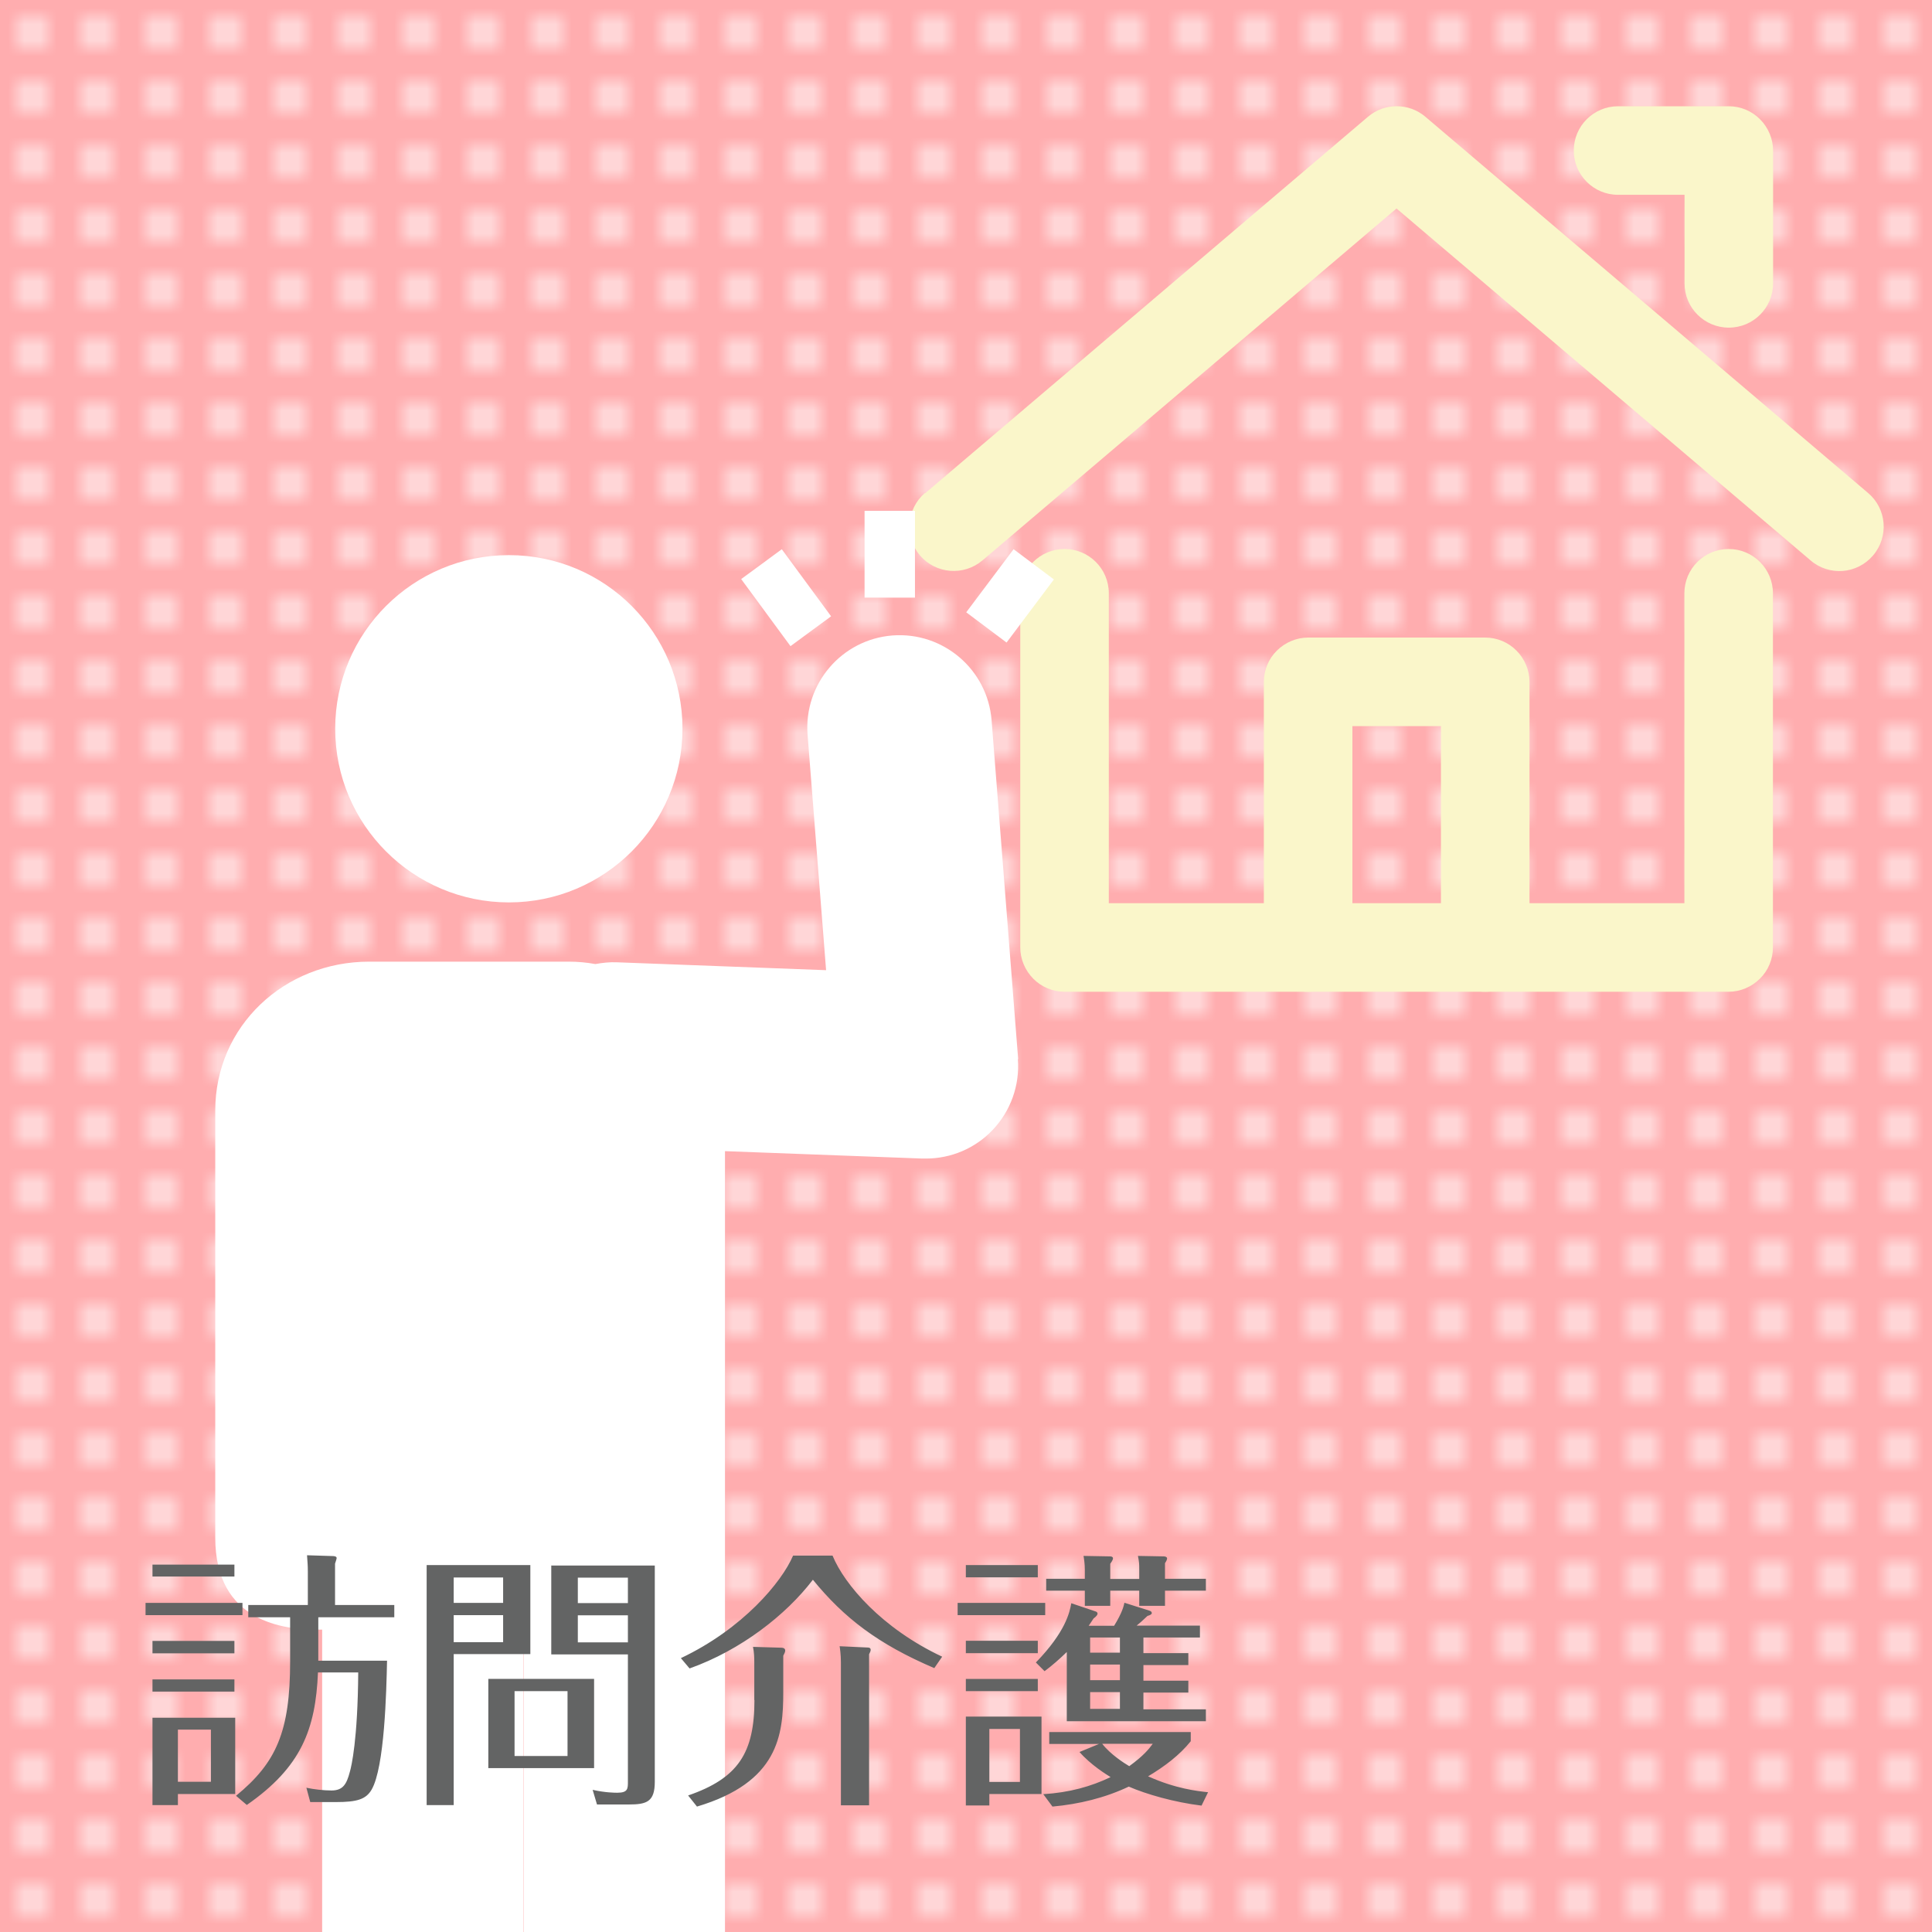 <?xml version="1.0" encoding="UTF-8"?><svg id="_レイヤー_1" xmlns="http://www.w3.org/2000/svg" width="120" height="120" xmlns:xlink="http://www.w3.org/1999/xlink" viewBox="0 0 120 120"><defs><style>.cls-1{fill:#636464;}.cls-2{fill:#fff;}.cls-3{clip-path:url(#clippath-2);}.cls-4{clip-path:url(#clippath-1);}.cls-5{fill:#faf6ca;}.cls-6{clip-path:url(#clippath);}.cls-7{fill:none;}.cls-8{fill:url(#_新規パターンスウォッチ_2);opacity:.5;}.cls-9{fill:#ffadaf;}</style><pattern id="_新規パターンスウォッチ_2" x="0" y="0" width="4" height="4" patternUnits="userSpaceOnUse" viewBox="0 0 4 4"><g><rect class="cls-7" width="4" height="4"/><path class="cls-7" d="M4,0H0V4H4V0Z"/><rect class="cls-2" x="1" y="1" width="2" height="2"/></g></pattern><clipPath id="clippath"><polyline class="cls-7" points="53.46 72.2 119.46 72.2 119.46 6.2 53.46 6.2 53.46 72.2"/></clipPath><clipPath id="clippath-1"><polyline class="cls-7" points="53.46 72.2 119.46 72.2 119.46 6.2 53.46 6.2 53.46 72.2"/></clipPath><clipPath id="clippath-2"><polyline class="cls-7" points="8.1 120 107.4 120 107.4 11.5 8.1 11.5 8.1 120"/></clipPath></defs><polyline class="cls-9" points="120 120 0 120 0 0 120 0 120 120"/><polyline class="cls-8" points="120 120 0 120 0 0 120 0 120 120"/><g class="cls-6"><path class="cls-5" d="M57.47,30.63L84.97,7.25c1.02-.87,2.54-.87,3.56,0l27.5,23.37c1.16,.98,1.3,2.72,.31,3.88s-2.72,1.3-3.88,.31l-25.72-21.86-25.72,21.86c-1.16,.98-2.89,.84-3.88-.31-.98-1.16-.84-2.89,.31-3.88h0Z"/></g><path class="cls-5" d="M68.87,36.85v19.25h35.75v-19.25c0-1.52,1.23-2.75,2.75-2.75s2.75,1.23,2.75,2.75v22c0,.72-.29,1.43-.81,1.94-.51,.51-1.22,.81-1.94,.81h-41.25c-.72,0-1.43-.29-1.94-.81-.51-.51-.81-1.22-.81-1.94v-22c0-1.52,1.23-2.75,2.75-2.75s2.75,1.23,2.75,2.75h0Z"/><g class="cls-4"><path class="cls-5" d="M104.63,17.6v-5.5h-4.13c-1.52,0-2.75-1.23-2.75-2.75s1.23-2.75,2.75-2.75h6.88c.72,0,1.43,.29,1.94,.81,.51,.51,.81,1.22,.81,1.94v8.25c0,1.52-1.23,2.75-2.75,2.75s-2.75-1.23-2.75-2.75h0Z"/></g><path class="cls-5" d="M78.5,58.85v-16.5c0-.72,.29-1.43,.81-1.94,.51-.51,1.22-.81,1.94-.81h11c.72,0,1.43,.29,1.94,.81,.51,.51,.81,1.22,.81,1.94v16.5c0,1.52-1.23,2.75-2.75,2.75s-2.75-1.23-2.75-2.75v-13.75h-5.5v13.75c0,1.52-1.23,2.75-2.75,2.75s-2.75-1.23-2.75-2.75h0Z"/><g class="cls-3"><path class="cls-2" d="M42.39,45.26c0,5.96-4.83,10.79-10.78,10.79s-10.79-4.83-10.79-10.79,4.83-10.78,10.79-10.78,10.78,4.83,10.78,10.78"/><path class="cls-2" d="M63.24,65.79l-1.65-21.05c-.25-3.16-3.01-5.51-6.16-5.27-3.16,.25-5.51,3.01-5.27,6.16l1.15,14.63-12.99-.49c-.46-.02-.9,.03-1.34,.11-.54-.1-1.1-.15-1.66-.15h-12.39c-5.26,0-9.56,3.99-9.56,9.25v26.53c0,5.26,4.3,5.71,6.33,5.71h.31v27.7c0,3.45,2.8,6.25,6.25,6.25s6.25-2.8,6.25-6.25v-27.71h.02v27.71c0,3.45,2.8,6.25,6.25,6.25s6.25-2.8,6.25-6.25v-57.42l12.26,.46h.22c1.56,0,3.05-.63,4.13-1.76,1.13-1.18,1.71-2.79,1.58-4.42"/><rect class="cls-2" x="47.26" y="34.54" width="3.13" height="5.17" transform="translate(-12.5 36.13) rotate(-36.32)"/><rect class="cls-2" x="53.7" y="31.73" width="3.13" height="5.39"/><rect class="cls-2" x="60.28" y="35.44" width="4.9" height="3.13" transform="translate(-4.51 64.98) rotate(-53.12)"/></g><path class="cls-1" d="M59.99,104.28v.76h4.47v-.76h-4.47Zm0-2.37v.77h4.47v-.77h-4.47Zm0-4.7v.76h4.47v-.76h-4.47Zm3.36,10.18v3.29h-1.9v-3.29h1.9Zm-3.36-.76v5.51h1.46v-.71h3.24v-4.81h-4.7Zm11.61,1.68c-.25,.34-.57,.74-1.46,1.39-.3-.18-1.16-.72-1.68-1.39h3.14Zm3.44,3.01c-.66-.07-2.03-.22-3.73-.99,1.04-.62,1.97-1.33,2.65-2.18v-.57h-8.79v.74h3.09l-1.21,.5c.71,.81,1.66,1.39,1.93,1.56-1.23,.59-2.57,.96-4.18,1.06l.57,.77c1.65-.15,3.26-.54,4.74-1.24,1.08,.47,2.81,.97,4.52,1.18l.4-.82Zm-15.56-11.76v.76h5.44v-.76h-5.44Zm7.9-1.5h-2.4v.74h2.4v.94h1.58v-.94h1.8v.94h1.6v-.94h2.54v-.74h-2.54v-.97c.07-.1,.13-.22,.13-.29,0-.1-.13-.13-.2-.13l-1.61-.03c.08,.42,.08,.5,.08,.84v.59h-1.8v-.94c.05-.07,.17-.24,.17-.34,0-.08-.08-.12-.17-.12l-1.66-.03c.03,.17,.08,.49,.08,.86v.57Zm2.18,7.04v1.04h-1.85v-1.04h1.85Zm-1.85-2.45v-.94h1.85v.94h-1.85Zm1.85,.74v.97h-1.85v-.97h1.85Zm1.46-.74v-.94h3.51v-.74h-3.93c.24-.2,.29-.24,.67-.6,.17-.05,.27-.1,.27-.18,0-.07-.05-.12-.15-.15l-1.55-.49c-.05,.22-.13,.6-.64,1.43h-1.58c.13-.2,.17-.24,.3-.45,.2-.15,.25-.24,.25-.3,0-.1-.08-.13-.15-.15l-1.48-.5c-.1,.55-.34,1.76-2.2,3.68l.54,.54c.47-.35,.94-.76,1.38-1.19v4.3h8.64v-.74h-3.88v-1.04h2.79v-.74h-2.79v-.97h2.79v-.74h-2.79Zm-18.87-.4c.02,.13,.08,.5,.08,1.01v8.87h1.75v-9.38c.05-.1,.1-.2,.1-.27,0-.13-.1-.15-.2-.15l-1.73-.08Zm-5.29,3.34c0,3.28-1.01,4.86-4.12,5.93l.55,.69c5.06-1.51,5.36-4.44,5.36-7.12v-2.25c.07-.13,.12-.24,.12-.32,0-.17-.18-.18-.29-.18l-1.71-.05c.07,.34,.08,.67,.08,.97v2.34Zm2.4-8.97c-.71,1.66-3.13,4.55-6.97,6.37l.54,.64c3.18-1.13,6-3.33,7.66-5.51,1.93,2.37,4.05,4,7.54,5.49l.49-.71c-3.73-1.75-6.07-4.47-6.81-6.28h-2.45Zm-14.01,12.45h-3.29v-4.03h3.29v4.03Zm1.65-4.79h-6.57v5.54h6.57v-5.54Zm2.1-3.95v1.68h-3.11v-1.68h3.11Zm-3.11-.76v-1.58h3.11v1.58h-3.11Zm-1.65-2.34v5.53h4.76v7.9c0,.44,0,.69-.66,.69-.12,0-.74,0-1.53-.18l.27,.91h1.98c1.11,0,1.61-.17,1.61-1.41v-13.43h-6.44Zm-2.99,3.09v1.68h-3.07v-1.68h3.07Zm-3.07-.76v-1.58h3.07v1.58h-3.07Zm-1.68-2.34v14.9h1.68v-9.38h4.76v-5.53h-6.44Zm-17.46,2.34v.76h6.02v-.76h-6.02Zm10.75,.89h4.7v-.76h-3.68v-2.57c.03-.1,.1-.29,.1-.35,0-.12-.22-.12-.24-.12l-1.6-.05c.03,.47,.05,.6,.05,1.01v2.08h-3.7v.76h2.6v2.74c0,4.37-.86,6.3-3.36,8.35l.67,.57c3.38-2.35,4.27-4.69,4.42-8.23h2.5c-.03,4.17-.42,5.83-.52,6.17-.2,.76-.42,1.16-1.14,1.16-.49,0-1.09-.07-1.56-.17l.24,.89h1.61c1.29,0,1.85-.17,2.2-.77,.81-1.39,.92-6.12,.96-8.01h-4.27v-2.69Zm-10.32,3.86v.76h5.09v-.76h-5.09Zm0-2.39v.77h5.09v-.77h-5.09Zm0-4.74v.74h5.09v-.74h-5.09Zm3.63,10.25v3.24h-2.05v-3.24h2.05Zm-3.63-.74v5.43h1.58v-.69h3.56v-4.74h-5.14Z"/></svg>